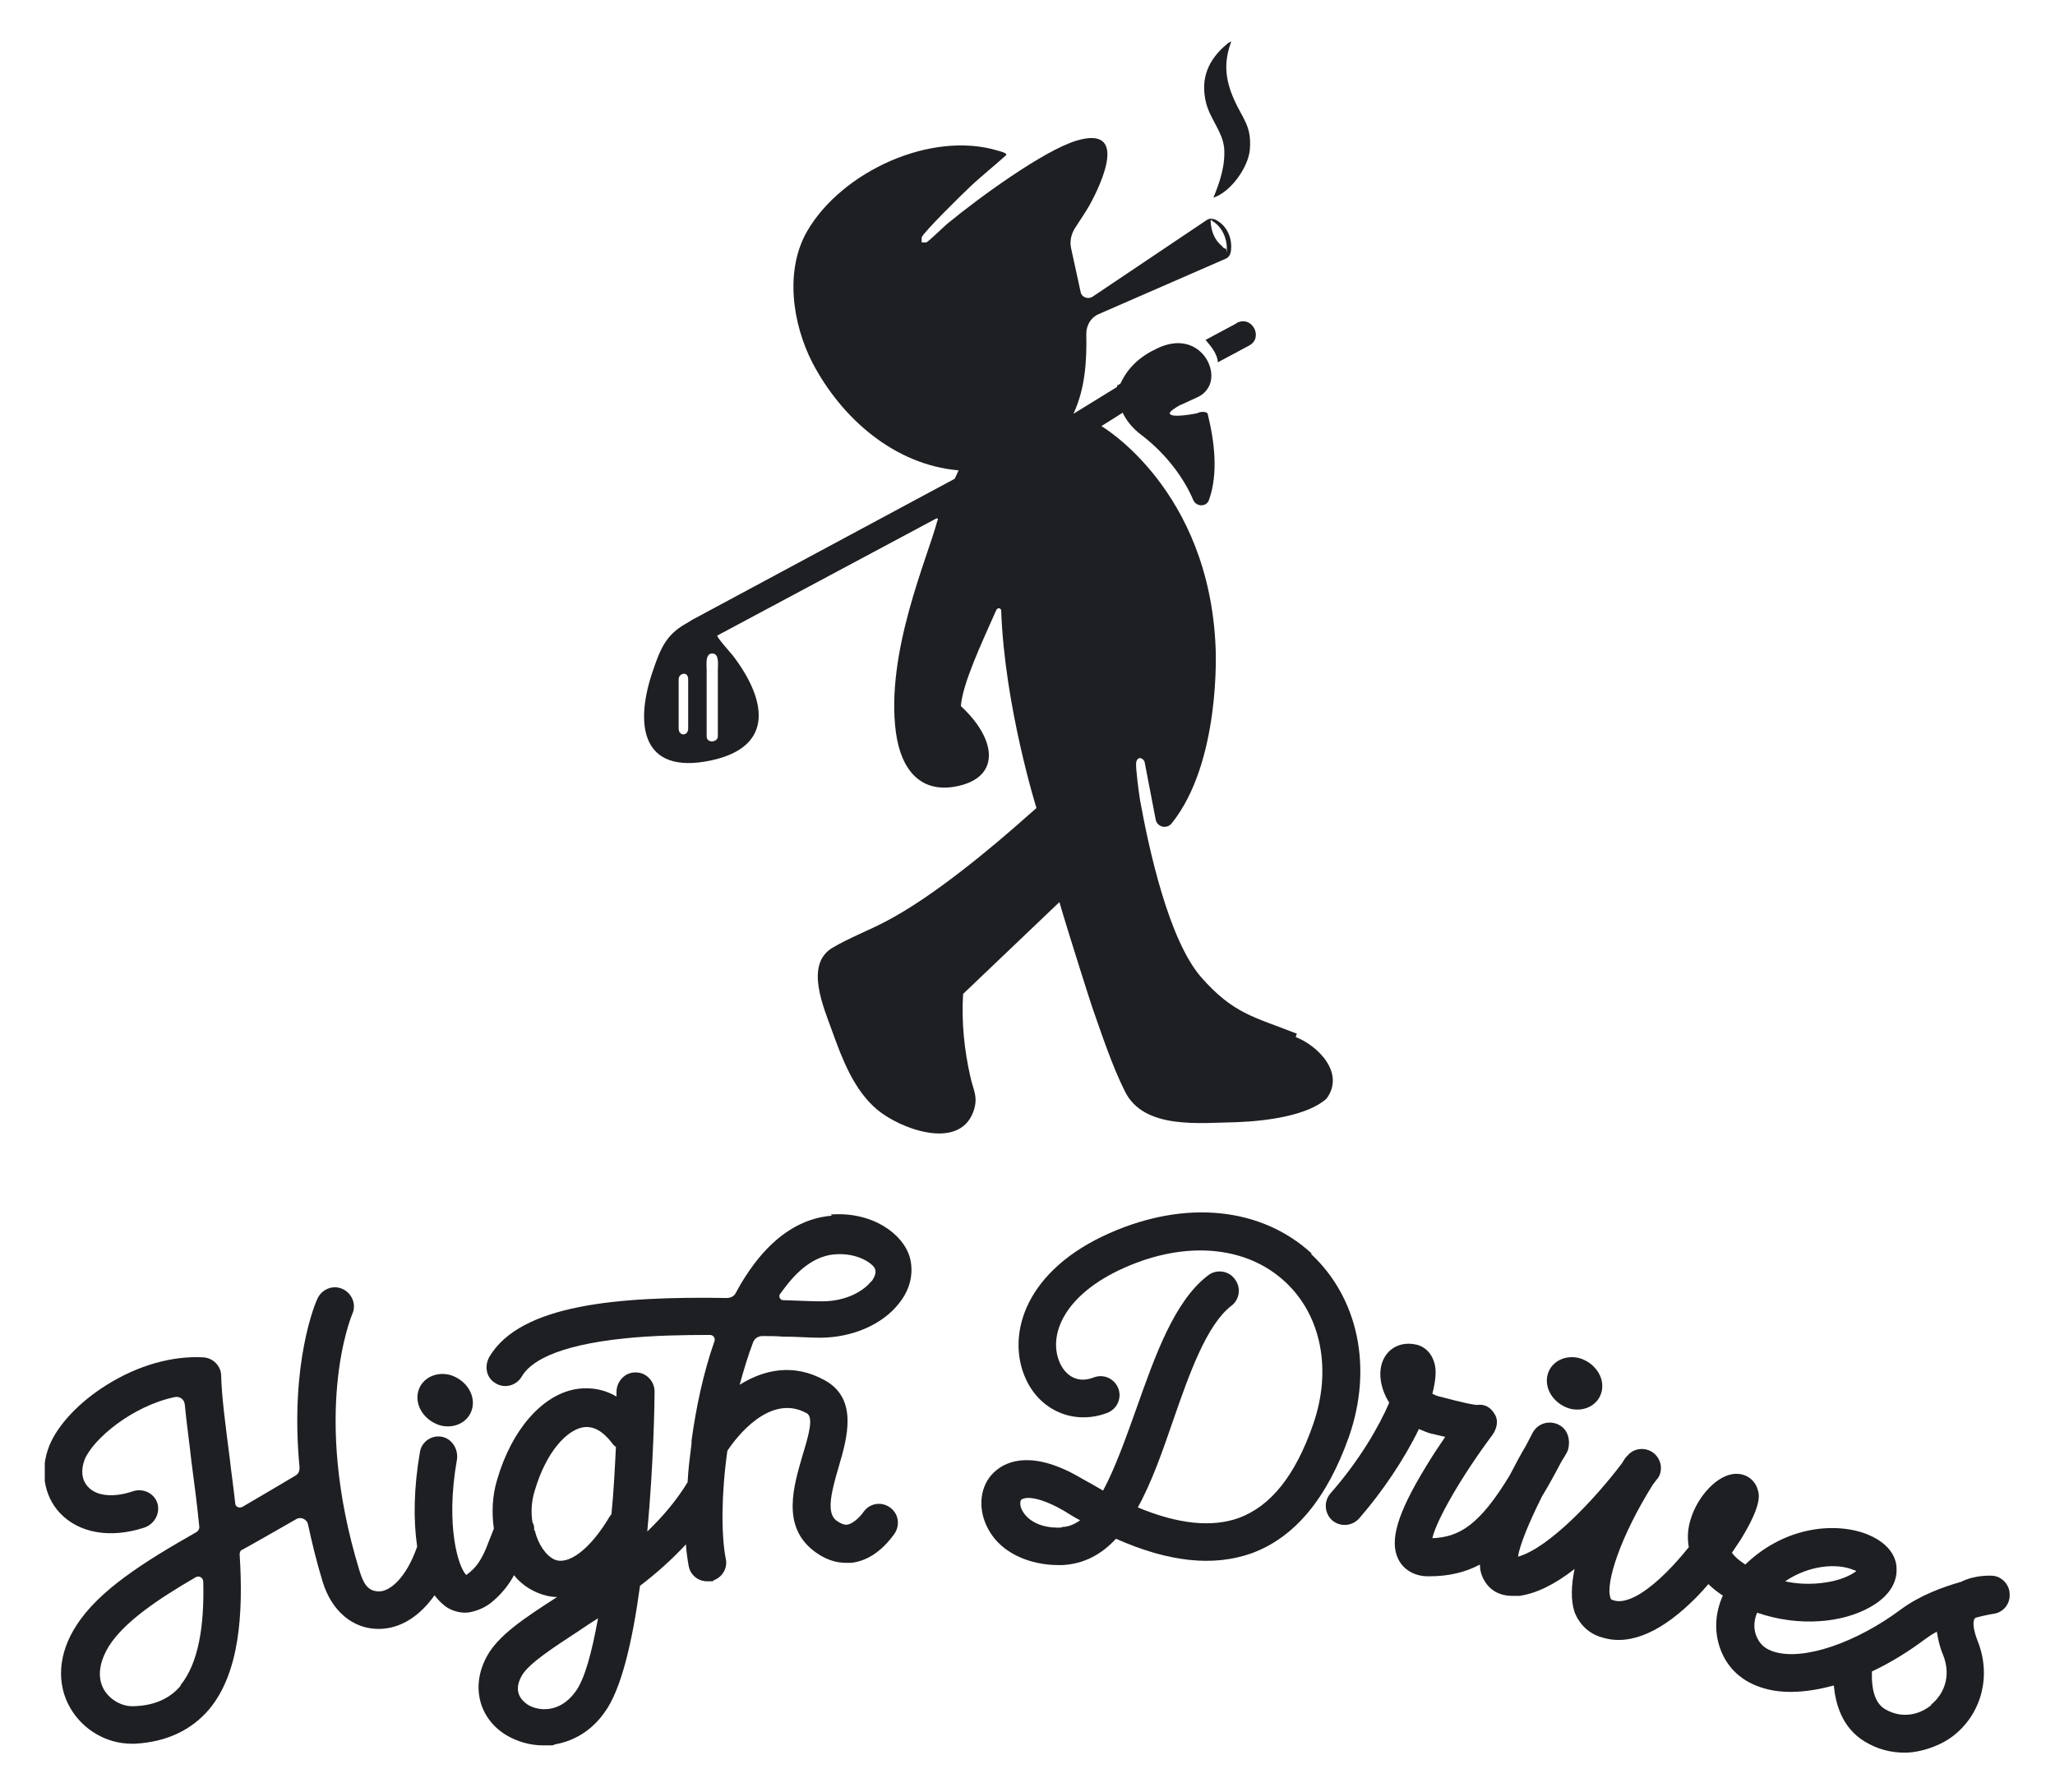 <svg viewBox="0 0 367 320" xmlns:xlink="http://www.w3.org/1999/xlink" version="1.1" xmlns="http://www.w3.org/2000/svg" id="Layer_1">
  
  <defs>
    <style>
      .st0 {
        fill: none;
      }

      .st1 {
        fill: #1e1f22;
      }

      .st2 {
        clip-path: url(#clippath);
      }
    </style>
    <clipPath id="clippath">
      <rect height="96.5" width="351" y="216.5" x="8" class="st0"></rect>
    </clipPath>
  </defs>
  <path d="M220.9,57.7l-5.6,3c1.2,1.4,2.1,2.6,2.2,4l5.6-3c2.6-1.4.5-5.5-2.3-4h0Z" class="st1"></path>
  <path d="M231.6,184.6c-7.6-3-11.3-3.5-17.1-10.1-5.8-6.7-9.3-22.8-10.9-31.6-.2-1.3-.8-5.6-.7-6.7.2-1.1,1.1-1,1.5-.2l2,10.4c.3,1.3,1.9,1.7,2.8.7,8.9-11,7.9-31.3,7.9-31.3-1.1-28.5-20.4-39.7-20.4-39.7l3.8-2.4c.6,1.3,1.7,2.8,3.5,4.1,4.4,3.4,7.5,7.7,9.1,11.5.6,1.3,2.4,1.2,2.8,0,1.7-4.7,1-10.4-.2-15.3h0c0-.5-1.2-.6-1.9-.2h0s-4.8,1-4.9,0c0-.3.7-.8,1.9-1.5,0,0,0,0,.1,0,2.9-1.4,3.8-1.5,4.7-2.8,2.5-3.4-1.6-10.8-8.9-7.3-3,1.4-5.2,3.3-6.6,6.3l-.6.4c0,0,0,.1,0,.2,0,0,0,0,0,0h0c0-.1,0,0,0,0l-7.8,4.8c2.1-4.5,2.4-9.4,2.3-14.3,0-1.5.8-2.9,2.2-3.5l22.7-9.9c.5-.2.8-.7.9-1.2.4-2.4-.7-4.8-2.8-5.8-.5-.2-1.1-.2-1.5.1l-20.4,13.7c-.8.5-1.9.1-2.1-.8l-1.7-7.8c-.3-1.3,0-2.6.7-3.7.9-1.4,1.8-2.7,2.6-4.1,2.2-4,6.9-14.2-2.3-11.5-6,1.8-17.7,10.4-22.8,14.6-.7.5-3.7,3.5-4.1,3.6-.3,0-.6,0-.8,0,0-.3,0-.6,0-.9.2-.8,7.4-7.9,8.6-9,2.1-2,4.4-3.8,6.5-5.7.2-.4-1.2-.7-1.5-.8-11.9-3.6-27.8,3.7-34,14.3-4.1,7-2.7,16.6.9,23.6,5.2,9.9,14.6,18.2,26.1,19.2l-.7,1.5-46.9,25.2c-.9.6-1.6.9-2.4,1.5-2.6,1.9-3.5,4.4-4.5,7.3-3.4,9.6-2.4,19,10.3,16.3,11.6-2.5,9.7-11.1,3.9-18.7-.4-.5-3-3.4-2.8-3.6l39.1-20.9c.4-.1.3.2.2.4-1.7,6.5-9.3,23.6-7.4,37.8.9,6.6,4.4,11.2,11.4,9.5,7.4-1.8,6.4-8.5.2-14.2.3-3.9,3.4-10.6,6.3-17.1.2-.5.8-.5.9,0,.6,17.1,6.3,35.3,6.3,35.3-.3.3-.6.5-.8.7-7.6,6.8-17.8,15.2-26,19.5-3,1.6-6.9,3.1-9.7,4.8-4.9,3-1.5,10.6,0,14.8,1.8,5,3.9,10.6,8.1,14.1,4.1,3.4,14.5,7.3,17.1.4,1-2.7,0-3.9-.5-6.3-1.1-4.8-1.6-9.8-1.3-14.8l17.2-16.4c1.5,5.2,5.4,17.4,5.8,18.6,1.9,5.4,3.6,10.6,5.9,15.2,3.4,6.9,13.5,5.6,20,5.5,5.4-.2,12.7-1.2,16-4.2,3.4-4.6-1.6-9.5-5.5-11h0ZM199.7,69h0c0-.1,0-.3-.1-.4,0,.1,0,.2.1.4ZM216.4,39.4c1.8,1,2.7,3.1,2.7,4.9s0,.1-.2.1c-.3,0-.5-.2-.6-.4-1.4-1.1-2-2.7-2.1-4.5,0-.1.1-.3.3-.2h0ZM122.9,130.1c0,1.4-1.7,1.4-1.7,0v-8.8c0-1.1,1.7-1.5,1.7,0v8.8ZM128.2,131.5c0,1.1-2,1.3-2,0,0-3.1,0-9.3,0-12,0-.7-.3-2.8,1-2.8s1,2.1,1,2.8c0,2.9,0,11.6,0,12Z" class="st1"></path>
  <path d="M219.9,7.3h0s0,0,0,0h0Z" class="st1"></path>
  <path d="M218.6,26.2c.3,3.2-.7,6.2-1.9,9.1,3.1-1,6.2-5.4,6.5-8.5.4-4.3-1.3-5.6-2.8-9-1.6-3.6-1.9-6.7-.5-10.4-.4.2-.5.2-.7.4-3.4,2.8-4.9,6.2-3.8,10.6.7,2.8,2.9,5.1,3.2,7.9h0Z" class="st1"></path>
  <g class="st2">
    <g>
      <path d="M148.6,217.1c-5.2.4-9.9,3.3-13.9,8.6-1.2,1.6-2.3,3.3-3.3,5.2-.3.6-.9.9-1.6.9-19.3-.3-36.8,1.1-42.4,10.5-.9,1.6-.6,3.6.9,4.6,1.7,1.2,3.9.6,4.9-1.1,1.4-2.4,5.7-5.5,18.5-6.8,4.9-.5,10.1-.6,15.1-.6.6,0,1,.6.8,1.1-2,5.7-3.3,11.9-4.1,17.8,0,.2,0,.3,0,.5-.3,2.4-.6,4.7-.7,6.9-2,3.3-4.5,6.2-7.2,8.8,1.1-11.8,1.3-22.7,1.3-25,0-1.9-1.6-3.5-3.5-3.4-1.8,0-3.3,1.6-3.3,3.5,0,.2,0,.5,0,.8-2.9-1.7-5.7-1.6-7.4-1.3-5.9,1.1-11.3,7.2-13.9,16.1-.9,2.9-1,6-.6,8.8-.2.5-.4,1-.6,1.5-1,2.6-1.8,4.9-4.1,6.6,0,0-.2.1-.2.2-1.4-1.3-3.8-8.7-1.7-20.6.3-1.8-.8-3.7-2.6-4.1-1.8-.4-3.7.8-4,2.7-1.1,6.3-1.2,12.1-.5,16.9-1.9,5.5-4.8,8-6.8,8s-2.8-1.4-3.5-3.7c-8.7-28.4-1.4-45.5-1.3-45.8.8-1.7,0-3.7-1.7-4.5-1.7-.8-3.7,0-4.5,1.7-.3.6-5,11.4-3.2,30.2,0,.6-.2,1.1-.7,1.4-3.2,1.9-6.4,3.8-9.5,5.6-.6.3-1.3,0-1.3-.7-.3-2.8-.7-5.5-1-8.2-.7-5.5-1.4-10.6-1.5-14.5,0-1.7-1.4-3.2-3.2-3.3-5.5-.3-11.6,1.4-17.2,4.9-5,3.1-8.8,7.2-10.3,10.9-1.7,4.3-1,8.9,1.9,12,3.4,3.6,9,4.6,15.1,2.6,1.7-.6,2.7-2.3,2.4-4-.4-2-2.5-3.1-4.4-2.5-3.5,1.2-6.6.9-8.1-.8-1.1-1.2-1.3-2.9-.6-4.8,1.5-3.7,8.5-9.6,16.1-11.2.9-.2,1.7.4,1.8,1.3.3,3.2.8,6.6,1.2,10.3.5,3.7,1,7.6,1.4,11.6,0,.4-.2.7-.5.9-9.5,5.4-17.4,10.4-21.4,16.6-3.3,5-3.7,10.5-1.1,14.9,2.3,3.9,6.5,6.3,10.9,6.3s.4,0,.6,0c5.6-.3,10.1-2.4,13.3-6.2,5.3-6.4,6.1-16.8,5.4-27.6,0-.3.1-.7.4-.8,1.5-.8,6.2-3.5,9.7-5.5.8-.5,1.9,0,2.1.9.7,3.2,1.5,6.6,2.6,10.2,1.6,5.3,5.4,8.5,10,8.5h0c4.2,0,7.6-2.6,10-6,.7.9,1.5,1.7,2.3,2.2,1,.6,2.1.9,3.2.9s3.1-.6,4.5-1.7c1.9-1.5,3.3-3.3,4.2-5,1.1,1.4,2.5,2.4,4.1,3.1,1.2.5,2.4.8,3.6.8-5.9,3.8-10.6,6.9-12.6,10.7-2.8,5.2-1.4,10.9,3.4,13.9,2,1.2,4.3,1.9,6.7,1.9s1.5,0,2.2-.2c3.4-.6,6.5-2.5,8.7-5.6,3.1-4.1,5.1-13.1,6.4-22.7,2.9-2.2,5.7-4.7,8.2-7.4.1,1.5.3,2.8.5,3.9.3,1.6,1.7,2.7,3.3,2.7s.8,0,1.2-.2c1.6-.6,2.5-2.3,2.1-3.9-.8-4.2-.8-11.4.3-19.2,1.5-2.3,7.6-10.4,14.2-6.7,1.2.7.4,3.7-.8,7.6-1.6,5.5-3.6,12.3,1.7,16.7,2.3,1.9,4.4,2.4,6.1,2.4s.7,0,.9,0c2.8-.3,5.4-2,7.6-5,1.1-1.4,1-3.4-.3-4.6-1.5-1.4-3.8-1.2-5,.4-1,1.4-2.2,2.3-3.1,2.4-.2,0-.8,0-1.9-.8-1.7-1.4-.9-4.9.5-9.6,1.5-5.1,3.5-12.1-2.5-15.4-5.6-3.1-10.9-1.9-15.2.8.7-2.6,1.5-5.2,2.4-7.6.3-.7.9-1.1,1.7-1.1,1.2,0,2.4,0,3.5.1,2.6,0,4.8.2,6.7.2,5.7,0,11.2-2.3,14.2-6.2,2-2.5,2.6-5.4,1.9-8.1-1.2-4.3-6.8-8.3-14.2-7.7h0ZM32.3,301c-1.9,2.3-4.7,3.6-8.4,3.7-2.1.1-4.2-1.1-5.3-2.9-1.3-2.2-.9-5,.9-7.9,2.7-4.2,8.5-8.2,15.4-12.2.6-.4,1.4,0,1.4.8.2,7.7-.8,14.5-4.1,18.5h0ZM95.4,273.3c0-.5,0-1-.3-1.4-.3-1.8-.2-3.8.4-5.7,2.1-7.1,5.8-10.8,8.6-11.3,1.8-.3,3.5.6,5.2,2.8.2.3.4.5.7.7-.2,3.9-.4,8-.8,12-.1.1-.2.3-.3.4-3.5,5.9-7.4,8.8-9.9,7.7-1.5-.7-2.9-2.7-3.5-5.2h0ZM102.7,302.2c-2.8,3.8-6.6,3.4-8.5,2.2-1-.7-2.6-2.2-1.1-5,1.2-2.3,5.8-5.2,10.5-8.3,1-.7,2.1-1.4,3.2-2.1-1.1,6.1-2.4,11-4.1,13.2h0ZM155.6,228.8c-1.3,1.7-4.4,3.6-8.8,3.6-1.7,0-3.9-.1-6.5-.2-.1,0-.3,0-.4,0-.6,0-.9-.7-.6-1.1.3-.4.6-.8.9-1.2,2.8-3.7,5.8-5.7,9-5.9,4.1-.3,6.9,1.8,7.1,2.7.2.6-.1,1.4-.7,2.2Z" class="st1"></path>
      <path d="M234.3,223.9c-9-8.3-22.5-9.7-36.1-3.7-15,6.6-18.4,17.9-15.2,25.6,2.5,6.1,8.8,8.8,14.8,6.5,1.7-.7,2.6-2.6,1.9-4.4-.7-1.7-2.6-2.6-4.4-1.9-3.1,1.2-5.2-.6-6.1-2.8-2-4.8.8-12,11.6-16.8,11-4.9,21.8-3.9,28.7,2.5,6.5,6,8.4,15.8,5,25.5-3.2,9.2-7.6,14.6-13.3,16.7-4.8,1.7-10.8,1.1-18-1.9,2.5-4.5,4.4-10,6.3-15.5,2.9-8.4,6-17.1,10.4-20.5,1.5-1.1,1.8-3.3.6-4.8-1.1-1.5-3.3-1.8-4.8-.6-6,4.6-9.4,14.3-12.7,23.6-1.9,5.3-3.8,10.7-6,14.8-1.2-.7-2.4-1.4-3.7-2.1-8.7-5.2-13.4-3.2-15.4-1.5-2.6,2.1-3.3,5.8-2,9.2,2.2,5.7,8.3,7.7,13.1,7.7s.5,0,.7,0c3.9-.2,7-1.9,9.6-4.7,9.5,4.2,17.4,5,24.2,2.6,7.7-2.8,13.5-9.8,17.4-20.8,4.3-12.3,1.7-24.8-6.8-32.7h0ZM189.6,272.8c-4.3.2-6.5-1.7-7.2-3.4-.3-.7-.2-1.4,0-1.6.2-.1.6-.3,1.2-.3,1.2,0,3.3.5,6.4,2.3,1,.6,1.9,1.2,2.9,1.7-1,.7-2.1,1.2-3.3,1.2h0Z" class="st1"></path>
      <path d="M355.9,281.4c-.4,0-3.1-.2-5.7,1.1-3.2.9-7.3,2.4-10.7,4.9-7.9,5.9-17.3,9.2-22.6,7.6-1.7-.5-2.7-1.4-3.3-3-.5-1.4-.3-2.8.2-4,7.5,2.6,15.3,1.8,20.2-1,4.3-2.4,4.8-5.4,4.7-6.9,0-1.5-.8-4.2-5-6-5.5-2.3-14.6-1.7-21.8,5.1,0,0-.1.1-.2.2,0,0-.2-.1-.3-.2-.9-.6-1.6-1.2-2.1-1.9.5-.8,1.1-1.6,1.6-2.4,3.8-6.2,3.3-8,3-8.9-.5-1.7-2-2.8-3.8-2.8h0c-3.4,0-6.9,4.1-8.1,7.9-.6,1.8-.7,3.5-.4,5.2-2.5,3.1-5.5,6.3-8.5,8.2-1.4.9-3.4,1.8-4.9,1.3-.5-.1-.6-.3-.6-.5-.9-2.5,1.7-10.8,7.6-20.2.5-.6.7-1,.8-1,1.1-1.5.7-3.6-.8-4.7-1.4-1-3.4-.8-4.5.5-.2.2-.4.4-.6.7-.1.2-.3.5-.5.8-4.7,6.2-12.9,15-18.5,16.6.3-2.1,2-6.2,4.3-10.8,1.1-1.8,2.2-3.8,3.3-5.9.3-.6.7-1.1,1-1.7.4-.6.5-1.3.5-2,0-1.3-.6-2.6-1.9-3.2-1.7-.8-3.7-.2-4.6,1.5-.4.8-.8,1.5-1.2,2.3-.8,1.3-1.8,3.2-2.9,5.3-5.4,8.9-9,11-13.8,11.2.7-3.2,5.3-11.2,10.7-18.4.8-1.1,1.2-2.6.4-3.8-.7-1.2-1.8-1.8-3.1-1.6-.5,0-2.2-.3-6.7-1.5-.5-.1-.9-.3-1.3-.5.6-2.3.8-4.3.3-5.7-.5-1.6-1.7-2.8-3.3-3.1-2.9-.6-5.4.9-6.1,3.7-.5,2,0,4.5,1.4,6.7-1.8,4.2-5.3,10.3-10.5,16.2-1.2,1.4-1.1,3.5.3,4.8,1.4,1.2,3.5,1.1,4.8-.3,4.1-4.7,8.1-10.6,10.7-16,.7.3,1.4.6,2.1.8.9.2,1.8.4,2.6.6-1.1,1.6-2.3,3.4-3.5,5.4-5,8.2-6.5,13.1-4.9,16.4.9,1.9,2.9,3.1,5.3,3.1h.3c3.4,0,6.4-.7,9-2.1,0,1.3.4,2.3,1,3.2.5.8,1.9,2.4,4.8,2.4s.8,0,1.2,0c3-.4,6.3-2,9.9-4.8-.6,2.9-.7,5.6,0,7.7.9,2.3,2.7,4,5.2,4.6,4.9,1.4,10.6-1.2,16.6-7.3.7-.7,1.4-1.5,2.1-2.3.7.7,1.6,1.4,2.5,2,0,0,0,0,.1,0-1.4,3.1-1.6,6.4-.5,9.5,1.3,3.6,4,6,7.8,7.1,3.7,1.1,8.1.7,12.5-.5.3,3.2,1.4,7.5,5.5,10,2.3,1.4,4.7,2,7.2,2s6.4-1.1,9-3.3c4.8-4,6.4-10.6,4-16.6-.9-2.3-.9-3.7-.5-4.1,0,0,0,0,.1-.1,1.9-.5,3.2-.7,3.2-.7,1.7-.2,3-1.7,2.9-3.5,0-1.7-1.4-3.2-3.1-3.3h0ZM331.1,280.4c.2,0,.3.1.4.2-.7.5-1.9,1.2-3.9,1.7-1.3.3-4.7,1-8.8.1,4.3-2.9,9.3-3.3,12.3-2h0ZM344.9,304.5c-1.9,1.6-5.1,2.6-8.3.7-1.6-1-2.4-3.1-2.3-6.7,3.4-1.6,6.6-3.6,9.4-5.7.7-.5,1.4-1,2.2-1.4.2,1.3.5,2.7,1.1,4.1,1.6,4,0,7.2-2.1,8.9h0Z" class="st1"></path>
      <path d="M280.5,251.6c2.7.6,5.2-.9,5.6-3.4.4-2.5-1.5-5-4.2-5.7-2.7-.6-5.2.9-5.6,3.4-.4,2.5,1.5,5,4.2,5.7Z" class="st1"></path>
      <path d="M78.8,254.6c2.7.6,5.2-.9,5.6-3.4.4-2.5-1.5-5-4.2-5.7-2.7-.6-5.2.9-5.6,3.4-.4,2.5,1.5,5,4.2,5.7Z" class="st1"></path>
    </g>
  </g>
</svg>